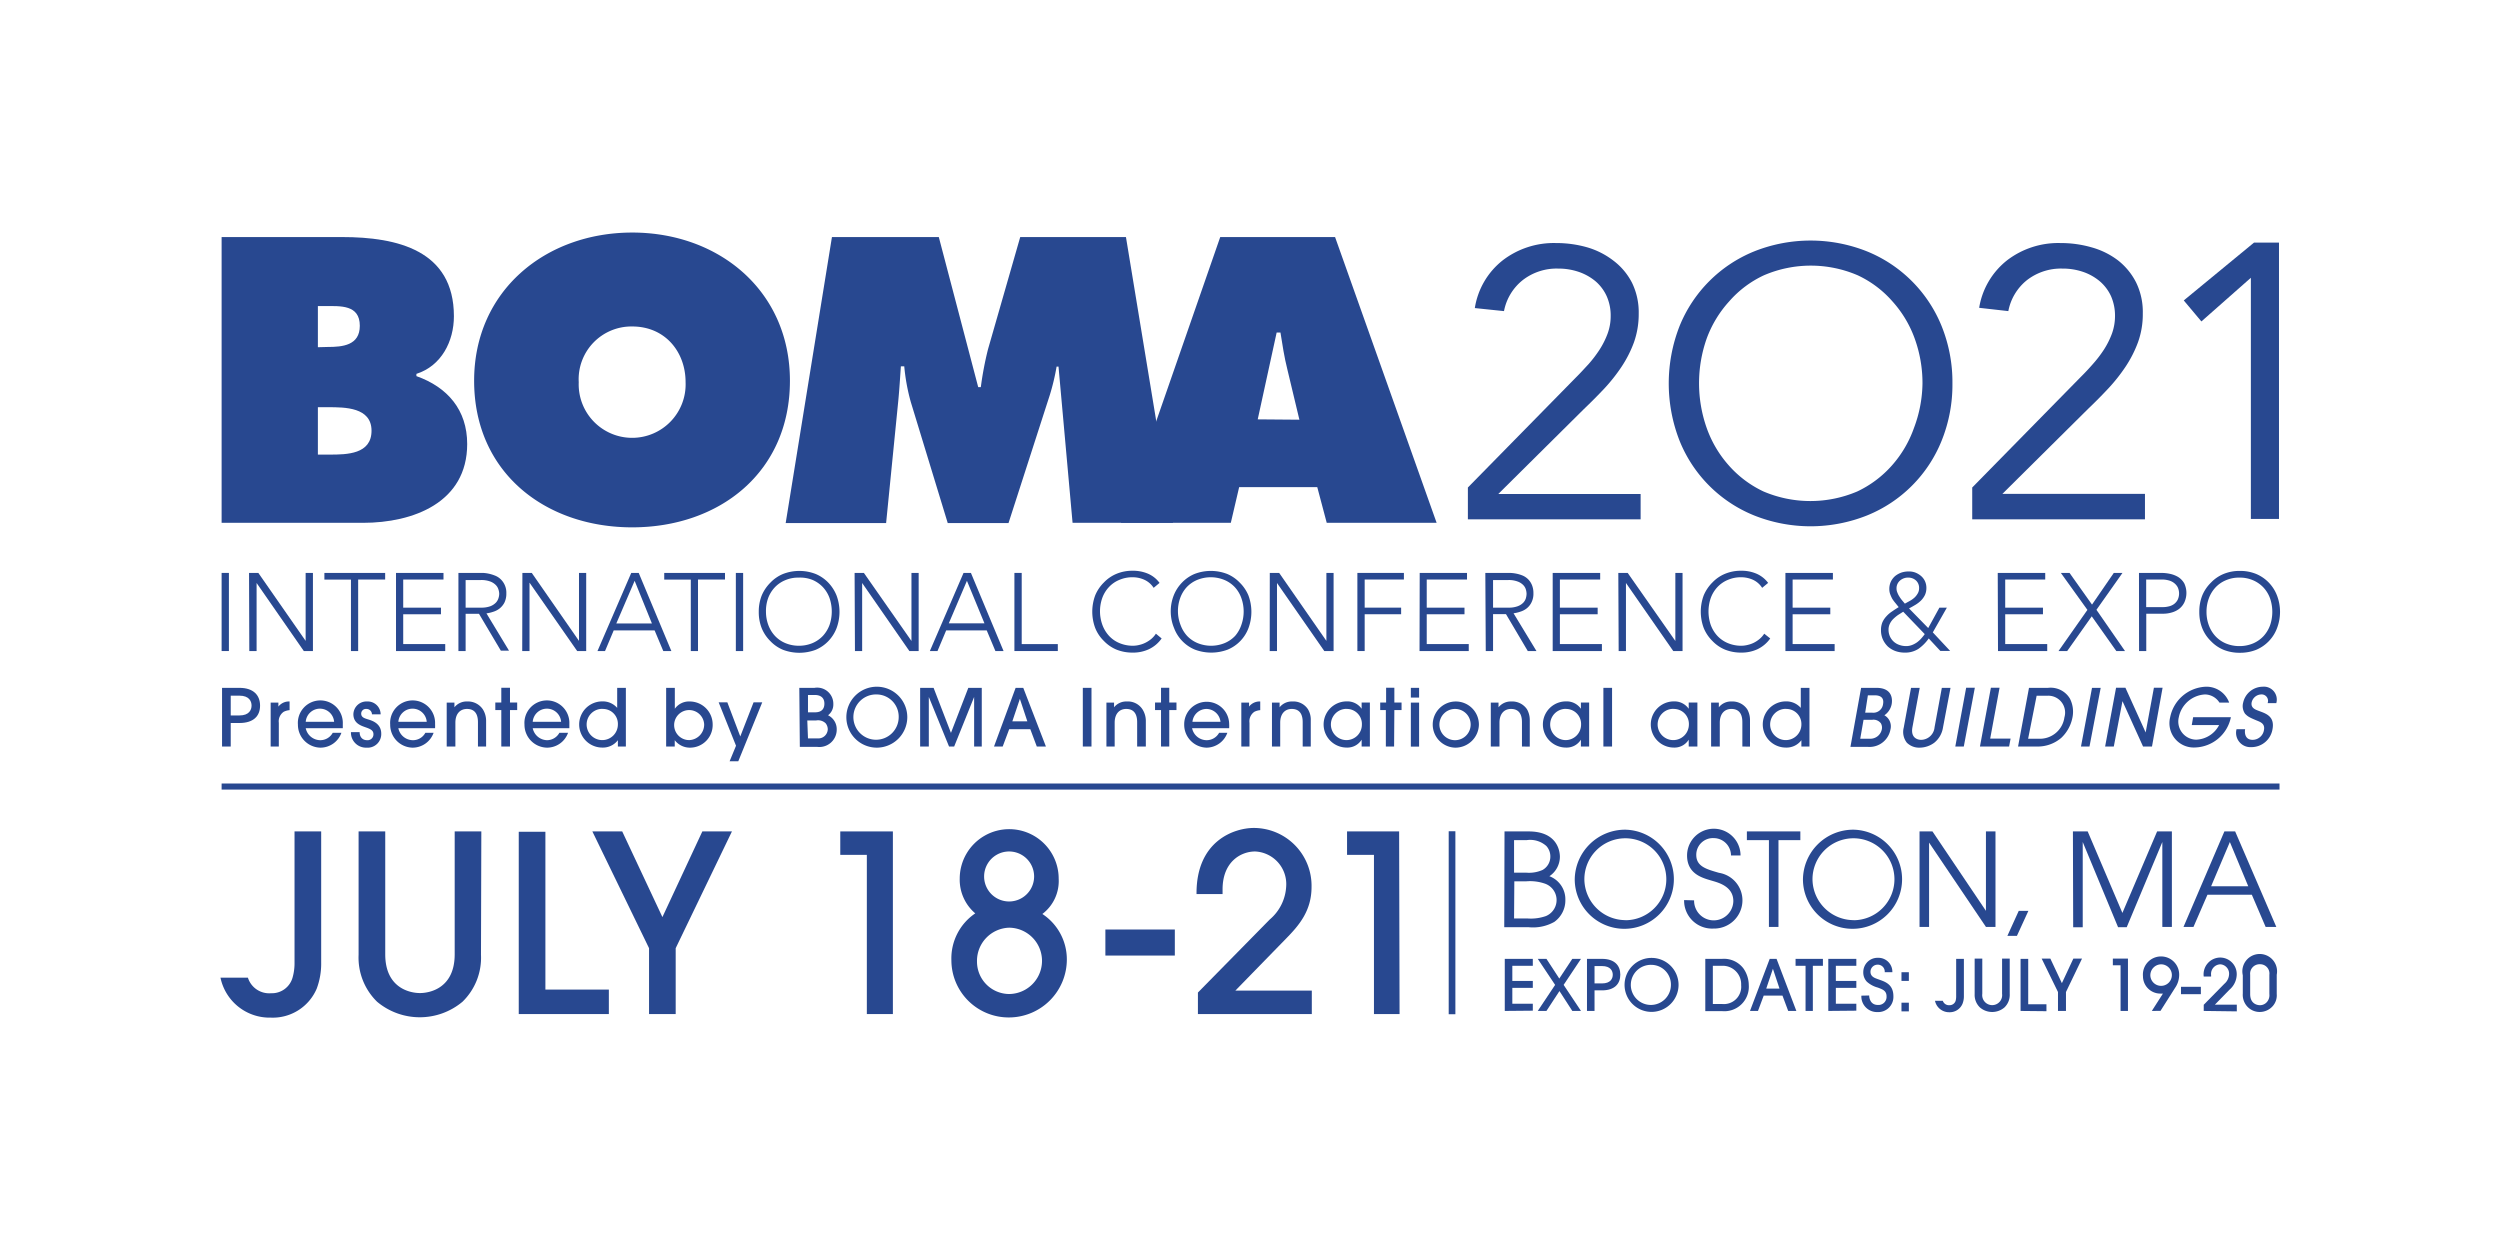 <svg xmlns="http://www.w3.org/2000/svg" viewBox="0 0 288 144"><defs><style>.cls-1{fill:#284890;}</style></defs><rect class="cls-1" x="25.53" y="90.26" width="237.07" height="0.7"/><path class="cls-1" d="M25.53,66h.84V75h-.84Z"/><path class="cls-1" d="M28.69,66h1.07l5.45,7.83h0V66h.84V75H35l-5.44-7.84h0V75h-.84Z"/><path class="cls-1" d="M40.43,66.77H37.37V66h7v.76H41.26V75h-.83Z"/><path class="cls-1" d="M45.62,66h5.47v.76H46.45V70H50.8v.76H46.45V74.2h4.84V75H45.62Z"/><path class="cls-1" d="M52.81,66h2.35l.48,0A4.28,4.28,0,0,1,57,66.3a2,2,0,0,1,.66.41,2.14,2.14,0,0,1,.67,1.65,2.32,2.32,0,0,1-.22,1.06,2.11,2.11,0,0,1-.56.68,2.26,2.26,0,0,1-.74.38,3.88,3.88,0,0,1-.77.18l2.6,4.3h-.94l-2.52-4.25H53.64V75h-.83ZM53.64,70h1.77a2.94,2.94,0,0,0,1.07-.16,1.75,1.75,0,0,0,.63-.4,1.29,1.29,0,0,0,.31-.52,1.72,1.72,0,0,0,.09-.51,1.61,1.61,0,0,0-.09-.5,1.22,1.22,0,0,0-.31-.52,1.75,1.75,0,0,0-.63-.4,2.92,2.92,0,0,0-1.07-.17H53.64Z"/><path class="cls-1" d="M60.18,66h1.08l5.44,7.83h0V66h.83V75H66.49L61,67.12h0V75h-.84Z"/><path class="cls-1" d="M72.72,66h.86L77.34,75h-.93l-1-2.38H70.7l-1,2.38h-.87Zm.39.91L71,71.82h4.1Z"/><path class="cls-1" d="M79.58,66.77H76.52V66h7v.76H80.41V75h-.83Z"/><path class="cls-1" d="M84.77,66h.84V75h-.84Z"/><path class="cls-1" d="M87.41,70.48a5,5,0,0,1,.34-1.88,4.64,4.64,0,0,1,1-1.48,4.27,4.27,0,0,1,1.46-1,5.2,5.2,0,0,1,3.75,0,4.36,4.36,0,0,1,1.46,1,4.64,4.64,0,0,1,.95,1.48,5.4,5.4,0,0,1,0,3.77,4.48,4.48,0,0,1-.95,1.49,4.36,4.36,0,0,1-1.46,1,5.34,5.34,0,0,1-3.75,0,4.27,4.27,0,0,1-1.46-1,4.48,4.48,0,0,1-1-1.49A5,5,0,0,1,87.41,70.48Zm.83,0A4.41,4.41,0,0,0,88.51,72a3.78,3.78,0,0,0,.76,1.25,3.49,3.49,0,0,0,1.19.83,4,4,0,0,0,1.57.31,4,4,0,0,0,1.58-.31,3.59,3.59,0,0,0,1.19-.83A3.78,3.78,0,0,0,95.56,72a4.78,4.78,0,0,0,0-3.11,3.68,3.68,0,0,0-.76-1.25,3.59,3.59,0,0,0-1.19-.83A3.84,3.84,0,0,0,92,66.54a3.79,3.79,0,0,0-1.57.31,3.49,3.49,0,0,0-1.19.83,3.68,3.68,0,0,0-.76,1.25A4.39,4.39,0,0,0,88.24,70.48Z"/><path class="cls-1" d="M98.45,66h1.07L105,73.84h0V66h.83V75h-1.07l-5.44-7.84h0V75h-.83Z"/><path class="cls-1" d="M111,66h.85L115.61,75h-.94l-1-2.38H109L108,75h-.88Zm.39.91-2.09,4.9h4.11Z"/><path class="cls-1" d="M116.86,66h.84V74.2h4.16V75h-5Z"/><path class="cls-1" d="M133.82,73.55a3.74,3.74,0,0,1-1.49,1.25,4.29,4.29,0,0,1-1.83.38,4.9,4.9,0,0,1-1.87-.34,4.27,4.27,0,0,1-1.46-1,4.32,4.32,0,0,1-1-1.49,5.4,5.4,0,0,1,0-3.77,4.48,4.48,0,0,1,1-1.48,4.27,4.27,0,0,1,1.46-1,4.72,4.72,0,0,1,1.87-.35,4.36,4.36,0,0,1,1.7.32,3.23,3.23,0,0,1,1.38,1.08l-.68.57a2.52,2.52,0,0,0-1.07-.93,3.25,3.25,0,0,0-1.33-.29,3.79,3.79,0,0,0-1.57.31,3.4,3.4,0,0,0-1.19.83,3.68,3.68,0,0,0-.76,1.25A4.61,4.61,0,0,0,127,72a3.78,3.78,0,0,0,.76,1.25,3.4,3.4,0,0,0,1.19.83,4,4,0,0,0,1.57.31,3,3,0,0,0,.71-.09,3.16,3.16,0,0,0,.71-.25,3.46,3.46,0,0,0,.67-.43,2.75,2.75,0,0,0,.55-.62Z"/><path class="cls-1" d="M134.87,70.48a5,5,0,0,1,.34-1.88,4.48,4.48,0,0,1,.95-1.48,4.32,4.32,0,0,1,1.45-1,5.22,5.22,0,0,1,3.76,0,4.32,4.32,0,0,1,1.45,1,4.48,4.48,0,0,1,1,1.48,5.4,5.4,0,0,1,0,3.77,4.33,4.33,0,0,1-2.4,2.47,5.37,5.37,0,0,1-3.76,0,4.33,4.33,0,0,1-2.4-2.47A5,5,0,0,1,134.87,70.48Zm.83,0A4.41,4.41,0,0,0,136,72a3.76,3.76,0,0,0,.75,1.25,3.53,3.53,0,0,0,1.2.83,4.13,4.13,0,0,0,3.14,0,3.53,3.53,0,0,0,1.2-.83A3.76,3.76,0,0,0,143,72a4.61,4.61,0,0,0,0-3.11,3.66,3.66,0,0,0-.75-1.25,3.53,3.53,0,0,0-1.2-.83,4.13,4.13,0,0,0-3.14,0,3.53,3.53,0,0,0-1.2.83,3.66,3.66,0,0,0-.75,1.25A4.39,4.39,0,0,0,135.7,70.48Z"/><path class="cls-1" d="M146.28,66h1.08l5.44,7.83h0V66h.83V75h-1.07l-5.45-7.84h0V75h-.84Z"/><path class="cls-1" d="M156.37,66h5.36v.76h-4.52V70h4.2v.76h-4.2V75h-.84Z"/><path class="cls-1" d="M163.55,66H169v.76h-4.64V70h4.35v.76h-4.35V74.2h4.84V75h-5.67Z"/><path class="cls-1" d="M171.11,66h2.35l.48,0a4.13,4.13,0,0,1,.66.07,3.87,3.87,0,0,1,.72.2,2,2,0,0,1,1.14,1.08,2.41,2.41,0,0,1,.19,1,2.19,2.19,0,0,1-.23,1.06,2,2,0,0,1-.55.68,2.26,2.26,0,0,1-.74.38,4,4,0,0,1-.77.18L177,75h-1l-2.51-4.25H172V75h-.84ZM172,70h1.77a2.88,2.88,0,0,0,1.06-.16,1.72,1.72,0,0,0,.64-.4,1.29,1.29,0,0,0,.31-.52,2.05,2.05,0,0,0,.08-.51,1.92,1.92,0,0,0-.08-.5,1.22,1.22,0,0,0-.31-.52,1.72,1.72,0,0,0-.64-.4,2.87,2.87,0,0,0-1.06-.17H172Z"/><path class="cls-1" d="M178.87,66h5.47v.76H179.7V70h4.35v.76H179.7V74.2h4.84V75h-5.67Z"/><path class="cls-1" d="M186.43,66h1.08L193,73.84h0V66h.83V75h-1.07l-5.45-7.84h0V75h-.84Z"/><path class="cls-1" d="M203.93,73.55a3.8,3.8,0,0,1-1.49,1.25,4.36,4.36,0,0,1-1.84.38,4.94,4.94,0,0,1-1.87-.34,4.27,4.27,0,0,1-1.46-1,4.48,4.48,0,0,1-1-1.49,5.4,5.4,0,0,1,0-3.77,4.64,4.64,0,0,1,1-1.48,4.27,4.27,0,0,1,1.46-1,4.76,4.76,0,0,1,1.87-.35,4.33,4.33,0,0,1,1.7.32,3.32,3.32,0,0,1,1.39,1.08l-.69.57a2.5,2.5,0,0,0-1.06-.93,3.33,3.33,0,0,0-1.34-.29,3.79,3.79,0,0,0-1.57.31,3.49,3.49,0,0,0-1.19.83,3.68,3.68,0,0,0-.76,1.25,4.78,4.78,0,0,0,0,3.11,3.78,3.78,0,0,0,.76,1.25,3.49,3.49,0,0,0,1.19.83,4,4,0,0,0,1.57.31,2.94,2.94,0,0,0,.71-.09,3.24,3.24,0,0,0,.72-.25,3.39,3.39,0,0,0,.66-.43,2.75,2.75,0,0,0,.55-.62Z"/><path class="cls-1" d="M205.68,66h5.47v.76h-4.64V70h4.34v.76h-4.34V74.2h4.84V75h-5.67Z"/><path class="cls-1" d="M222.13,72.35,223.42,70h.86l-1.62,2.85,2,2.14h-1.13l-1.34-1.44A4.87,4.87,0,0,1,221,74.75a2.77,2.77,0,0,1-1.58.43,3.12,3.12,0,0,1-1.07-.18,2.72,2.72,0,0,1-.87-.52,2.75,2.75,0,0,1-.58-.83,2.59,2.59,0,0,1-.21-1.07,2.34,2.34,0,0,1,.17-.91,2.55,2.55,0,0,1,.47-.69,3.2,3.2,0,0,1,.65-.55c.24-.17.49-.33.75-.49l-.38-.47A5.16,5.16,0,0,1,218,69a3.87,3.87,0,0,1-.25-.55,1.7,1.7,0,0,1-.1-.59,2,2,0,0,1,.18-.86,2.06,2.06,0,0,1,.49-.64,2.52,2.52,0,0,1,.72-.4,2.76,2.76,0,0,1,.86-.13,2.11,2.11,0,0,1,.75.13,2.34,2.34,0,0,1,.65.39,1.75,1.75,0,0,1,.45.59,1.82,1.82,0,0,1,.17.78,1.92,1.92,0,0,1-.17.83,2.42,2.42,0,0,1-.46.64,3.5,3.5,0,0,1-.64.49c-.23.14-.48.28-.73.41Zm-2.88-1.88-.6.38a4.77,4.77,0,0,0-.54.45,2,2,0,0,0-.4.56,1.54,1.54,0,0,0-.15.7,1.82,1.82,0,0,0,1.23,1.73,2.3,2.3,0,0,0,.79.14,1.85,1.85,0,0,0,.67-.12,2.59,2.59,0,0,0,.57-.3,2.91,2.91,0,0,0,.49-.44,5.3,5.3,0,0,0,.42-.52Zm.62-3.93a1.4,1.4,0,0,0-1,.35,1.17,1.17,0,0,0-.39.92,1.13,1.13,0,0,0,.1.46,2.32,2.32,0,0,0,.24.47,3.36,3.36,0,0,0,.31.43l.31.37.56-.31a2.8,2.8,0,0,0,.53-.37,2,2,0,0,0,.39-.49,1.18,1.18,0,0,0,.16-.63,1.15,1.15,0,0,0-.35-.86A1.29,1.29,0,0,0,219.87,66.54Z"/><path class="cls-1" d="M230.14,66h5.47v.76H231V70h4.35v.76H231V74.2h4.84V75h-5.67Z"/><path class="cls-1" d="M240.47,70.26,237.41,66h1L241,69.65,243.51,66h1l-3,4.25L244.8,75h-1l-2.83-4-2.83,4h-1Z"/><path class="cls-1" d="M246.41,66H249a4.9,4.9,0,0,1,1,.11,3.08,3.08,0,0,1,.94.37,2.11,2.11,0,0,1,.69.73,2.6,2.6,0,0,1,0,2.2,2.14,2.14,0,0,1-.59.73,2.55,2.55,0,0,1-.86.42,3.49,3.49,0,0,1-1,.14h-1.93V75h-.83Zm.83,3.94h1.89a2.74,2.74,0,0,0,.7-.08,1.63,1.63,0,0,0,.6-.26,1.45,1.45,0,0,0,.43-.49,1.7,1.7,0,0,0,0-1.48,1.54,1.54,0,0,0-.45-.5,1.76,1.76,0,0,0-.62-.28,2.88,2.88,0,0,0-.71-.09h-1.84Z"/><path class="cls-1" d="M253.36,70.48a5,5,0,0,1,.34-1.88,4.48,4.48,0,0,1,1-1.48,4.27,4.27,0,0,1,1.46-1,4.76,4.76,0,0,1,1.87-.35,4.81,4.81,0,0,1,1.88.35,4.36,4.36,0,0,1,1.46,1,4.45,4.45,0,0,1,.94,1.48,5.25,5.25,0,0,1,0,3.77,4.3,4.3,0,0,1-.94,1.49,4.36,4.36,0,0,1-1.46,1,5,5,0,0,1-1.88.34,4.94,4.94,0,0,1-1.87-.34,4.27,4.27,0,0,1-1.46-1,4.32,4.32,0,0,1-1-1.49A5,5,0,0,1,253.36,70.48Zm.83,0a4.41,4.41,0,0,0,.27,1.56,3.78,3.78,0,0,0,.76,1.25,3.49,3.49,0,0,0,1.19.83,4,4,0,0,0,1.57.31,4,4,0,0,0,1.58-.31,3.59,3.59,0,0,0,1.19-.83,3.78,3.78,0,0,0,.76-1.25,4.78,4.78,0,0,0,0-3.11,3.68,3.68,0,0,0-.76-1.25,3.59,3.59,0,0,0-1.19-.83,3.84,3.84,0,0,0-1.58-.31,3.79,3.79,0,0,0-1.57.31,3.49,3.49,0,0,0-1.19.83,3.68,3.68,0,0,0-.76,1.25A4.39,4.39,0,0,0,254.19,70.48Z"/><path class="cls-1" d="M36.62,40V35.26h.83c1.75,0,4-.18,4,2.27,0,2.27-2,2.44-3.71,2.44ZM25.53,60.23H41.82c5.76,0,12-2.32,12-9.08,0-3.93-2.27-6.55-5.85-7.82v-.26c2.88-.92,4.32-3.75,4.32-6.64,0-7.59-6.51-9.12-12.88-9.12H25.53ZM36.62,46.91H37.8c1.92,0,5,0,5,2.71s-2.84,2.75-4.8,2.75H36.62Z"/><path class="cls-1" d="M72.83,37.61c3.8,0,6.15,2.93,6.15,6.42a6.16,6.16,0,1,1-12.31,0A6.08,6.08,0,0,1,72.83,37.61Zm0-10.82c-10,0-18.21,6.72-18.21,17.07,0,10.56,8.17,16.89,18.21,16.89S91,54.42,91,43.86C91,33.51,82.83,26.79,72.83,26.79Z"/><path class="cls-1" d="M95.84,27.31h12.31l4.54,17.29h.3a37.83,37.83,0,0,1,.83-4.37l3.71-12.92h12.18l5.42,32.92H123.56l-1.62-18h-.22a25.92,25.92,0,0,1-.78,3.27l-4.76,14.76h-7L104.92,46.3a22.85,22.85,0,0,1-.75-4.1h-.39c-.09,1.31-.17,2.66-.3,4l-1.4,14.06H90.51Z"/><path class="cls-1" d="M144.89,48.31l2.18-10h.44c.22,1.4.44,2.84.79,4.23l1.39,5.81Zm-2.14,7.81h9l1.09,4.11h12.66L153.8,27.31H140.57L129.13,60.23h12.66Z"/><path class="cls-1" d="M189,59.83h-19.9V56.16l12.47-12.7c.48-.47.95-1,1.42-1.5a13.79,13.79,0,0,0,1.28-1.68,9.51,9.51,0,0,0,.93-1.86,5.78,5.78,0,0,0,.35-2,5.46,5.46,0,0,0-.46-2.3,4.94,4.94,0,0,0-1.3-1.73,6.08,6.08,0,0,0-1.95-1.08,7.26,7.26,0,0,0-2.34-.37,6.37,6.37,0,0,0-4.07,1.32,6,6,0,0,0-2.17,3.58l-3.36-.35A8.71,8.71,0,0,1,173.1,30a9.66,9.66,0,0,1,6.16-2,12.9,12.9,0,0,1,3.61.5,9.11,9.11,0,0,1,3,1.53A7.43,7.43,0,0,1,188,32.56a7.75,7.75,0,0,1,.78,3.56,9.75,9.75,0,0,1-.55,3.32,13.46,13.46,0,0,1-1.44,2.83,19.83,19.83,0,0,1-2,2.52c-.76.8-1.53,1.58-2.33,2.34l-9.86,9.78H189Z"/><path class="cls-1" d="M224.92,44.17a17.23,17.23,0,0,1-1.24,6.59,15.51,15.51,0,0,1-8.6,8.62,17.55,17.55,0,0,1-13,0,15.51,15.51,0,0,1-8.6-8.62,18.13,18.13,0,0,1,0-13.18,15.6,15.6,0,0,1,8.6-8.62,17.55,17.55,0,0,1,13,0,15.6,15.6,0,0,1,8.6,8.62A17.26,17.26,0,0,1,224.92,44.17Zm-3.45,0a15.07,15.07,0,0,0-.89-5.15A12.93,12.93,0,0,0,218,34.71a12.1,12.1,0,0,0-4-3,13.67,13.67,0,0,0-10.79,0,12.06,12.06,0,0,0-4,3A13,13,0,0,0,196.61,39a15.51,15.51,0,0,0,0,10.3,13,13,0,0,0,2.55,4.32,12.33,12.33,0,0,0,4,3,13.78,13.78,0,0,0,10.79,0,12.38,12.38,0,0,0,4-3,13,13,0,0,0,2.54-4.32A15,15,0,0,0,221.47,44.17Z"/><path class="cls-1" d="M247.1,59.83H227.2V56.16l12.47-12.7q.71-.7,1.41-1.5a13.88,13.88,0,0,0,1.29-1.68,9.51,9.51,0,0,0,.93-1.86,6,6,0,0,0,.35-2,5.62,5.62,0,0,0-.46-2.3,5,5,0,0,0-1.31-1.73,6,6,0,0,0-1.94-1.08,7.28,7.28,0,0,0-2.35-.37,6.39,6.39,0,0,0-4.07,1.32,6,6,0,0,0-2.16,3.58L228,35.46A8.74,8.74,0,0,1,231.2,30a9.69,9.69,0,0,1,6.17-2,12.78,12.78,0,0,1,3.6.5A9,9,0,0,1,244,30a7.58,7.58,0,0,1,2.08,2.54,7.74,7.74,0,0,1,.77,3.56,9.52,9.52,0,0,1-.55,3.32,13.46,13.46,0,0,1-1.44,2.83,19.83,19.83,0,0,1-2,2.52c-.75.8-1.52,1.58-2.32,2.34l-9.86,9.78H247.1Z"/><path class="cls-1" d="M26.58,86h-1V79.24h2c1.61,0,2.38.84,2.38,2.05s-.77,2-2.38,2h-1Zm0-3.58h1c1.12,0,1.4-.64,1.4-1.14s-.28-1.14-1.4-1.14h-1Z"/><path class="cls-1" d="M31.18,86V80.94h.89v.46h0a1.54,1.54,0,0,1,1.29-.59v1a1.81,1.81,0,0,0-.68.19,1.33,1.33,0,0,0-.56,1.27V86Z"/><path class="cls-1" d="M35.22,83.89a1.73,1.73,0,0,0,1.67,1.38,1.63,1.63,0,0,0,1.44-.85h1a2.57,2.57,0,0,1-2.43,1.71,2.64,2.64,0,0,1-2.58-2.66,2.59,2.59,0,1,1,5.17-.07c0,.17,0,.42,0,.49Zm3.27-.74a1.64,1.64,0,0,0-3.27,0Z"/><path class="cls-1" d="M42.85,82.29a.63.63,0,0,0-.65-.62.54.54,0,0,0-.59.54c0,.42.36.53.78.66s1.53.44,1.53,1.65a1.57,1.57,0,0,1-1.7,1.61,1.73,1.73,0,0,1-1.79-1.79h1c0,.57.33.93.86.93a.67.67,0,0,0,.73-.7c0-.45-.39-.6-.89-.78s-1.42-.44-1.42-1.52a1.51,1.51,0,0,1,1.59-1.46,1.49,1.49,0,0,1,1.55,1.48Z"/><path class="cls-1" d="M45.89,83.89a1.72,1.72,0,0,0,1.66,1.38A1.62,1.62,0,0,0,49,84.42h.95a2.57,2.57,0,0,1-2.43,1.71,2.63,2.63,0,0,1-2.57-2.66,2.59,2.59,0,1,1,5.17-.07,4.88,4.88,0,0,1,0,.49Zm3.27-.74a1.64,1.64,0,0,0-3.27,0Z"/><path class="cls-1" d="M55.06,86V83.26c0-.4,0-1.59-1.26-1.59-.8,0-1.34.56-1.34,1.58V86h-1V80.94h.89v.54h0a1.8,1.8,0,0,1,1.48-.67,2.06,2.06,0,0,1,1.79.9A2.49,2.49,0,0,1,56,83v3Z"/><path class="cls-1" d="M58.75,86h-1v-4.2h-.69v-.87h.69v-1.7h1v1.7h.83v.87h-.83Z"/><path class="cls-1" d="M61.37,83.89A1.73,1.73,0,0,0,63,85.27a1.63,1.63,0,0,0,1.44-.85h1A2.57,2.57,0,0,1,63,86.13a2.64,2.64,0,0,1-2.58-2.66,2.59,2.59,0,1,1,5.17-.07c0,.17,0,.42,0,.49Zm3.27-.74a1.64,1.64,0,0,0-3.27,0Z"/><path class="cls-1" d="M71.18,86v-.73h0a2.16,2.16,0,0,1-1.8.85,2.66,2.66,0,0,1,0-5.32,2.19,2.19,0,0,1,1.72.75h0V79.24h1V86Zm-1.75-4.34a1.8,1.8,0,1,0,1.75,1.81A1.72,1.72,0,0,0,69.43,81.67Z"/><path class="cls-1" d="M76.74,86V79.24h1v2.41h0a2,2,0,0,1,1.73-.84,2.65,2.65,0,0,1,2.63,2.66,2.61,2.61,0,0,1-2.61,2.66,2.2,2.2,0,0,1-1.76-.86h0V86Zm2.65-.74a1.79,1.79,0,0,0,1.73-1.8,1.73,1.73,0,1,0-1.73,1.8Z"/><path class="cls-1" d="M85.05,87.7h-1l.74-1.79-2-5h1l1.49,3.93,1.53-3.93h1Z"/><path class="cls-1" d="M92.08,79.24h1.75A1.86,1.86,0,0,1,96,81.12a1.55,1.55,0,0,1-.61,1.28,1.78,1.78,0,0,1,1,1.64,2,2,0,0,1-2.25,2h-2Zm1,2.82h.8c.92,0,1.09-.56,1.09-1,0-1-.92-1-1.14-1h-.75Zm0,3h1.07A1.09,1.09,0,0,0,95.36,84a1.14,1.14,0,0,0-.24-.67A1.25,1.25,0,0,0,94,83h-1Z"/><path class="cls-1" d="M101,86.13a3.51,3.51,0,1,1,3.52-3.49A3.52,3.52,0,0,1,101,86.13ZM101,80a2.61,2.61,0,1,0,2.53,2.63A2.56,2.56,0,0,0,101,80Z"/><path class="cls-1" d="M112.22,86V80.29h0L109.92,86h-.59L107,80.29h0V86h-1V79.24h1.55l2,5.19,2-5.19h1.55V86Z"/><path class="cls-1" d="M119.44,86l-.75-2h-2.43l-.75,2h-1L117,79.24h.88L120.49,86Zm-1.09-2.9-.86-2.59h0l-.87,2.59Z"/><path class="cls-1" d="M124.74,86V79.24h1V86Z"/><path class="cls-1" d="M131,86V83.26c0-.4,0-1.59-1.26-1.59-.79,0-1.33.56-1.33,1.58V86h-.95V80.94h.88v.54h0a1.8,1.8,0,0,1,1.48-.67,2,2,0,0,1,1.79.9A2.49,2.49,0,0,1,132,83v3Z"/><path class="cls-1" d="M134.7,86h-.95v-4.2h-.69v-.87h.69v-1.7h.95v1.7h.83v.87h-.83Z"/><path class="cls-1" d="M137.33,83.89A1.72,1.72,0,0,0,139,85.27a1.63,1.63,0,0,0,1.44-.85h.95A2.57,2.57,0,0,1,139,86.13a2.64,2.64,0,0,1-2.58-2.66,2.59,2.59,0,1,1,5.18-.07,4.88,4.88,0,0,1,0,.49Zm3.27-.74A1.65,1.65,0,0,0,139,81.67a1.64,1.64,0,0,0-1.63,1.48Z"/><path class="cls-1" d="M143,86V80.94h.89v.46h0a1.54,1.54,0,0,1,1.29-.59v1a1.81,1.81,0,0,0-.68.19,1.33,1.33,0,0,0-.56,1.27V86Z"/><path class="cls-1" d="M150.07,86V83.26c0-.4,0-1.59-1.26-1.59-.79,0-1.33.56-1.33,1.58V86h-.95V80.94h.88v.54h0a1.8,1.8,0,0,1,1.48-.67,2,2,0,0,1,1.79.9A2.31,2.31,0,0,1,151,83v3Z"/><path class="cls-1" d="M156.86,86v-.79h0a1.93,1.93,0,0,1-1.72.91,2.66,2.66,0,1,1,0-5.32,2,2,0,0,1,1.72.85h0v-.72h.95V86Zm-1.74-4.34a1.8,1.8,0,0,0,0,3.6,1.78,1.78,0,0,0,1.77-1.79A1.73,1.73,0,0,0,155.12,81.67Z"/><path class="cls-1" d="M160.6,86h-.95v-4.2H159v-.87h.68v-1.7h.95v1.7h.83v.87h-.83Z"/><path class="cls-1" d="M163.48,80.36h-.95V79.24h.95Zm0,5.65h-.95V80.94h.95Z"/><path class="cls-1" d="M167.63,86.13a2.66,2.66,0,1,1,2.74-2.67A2.71,2.71,0,0,1,167.63,86.13Zm0-4.46a1.8,1.8,0,1,0,1.79,1.79A1.79,1.79,0,0,0,167.63,81.67Z"/><path class="cls-1" d="M175.33,86V83.26c0-.4,0-1.59-1.26-1.59-.79,0-1.33.56-1.33,1.58V86h-1V80.94h.89v.54h0a1.81,1.81,0,0,1,1.48-.67,2.06,2.06,0,0,1,1.8.9,2.49,2.49,0,0,1,.32,1.3v3Z"/><path class="cls-1" d="M182.12,86v-.79h0a1.93,1.93,0,0,1-1.72.91,2.66,2.66,0,1,1,0-5.32,2,2,0,0,1,1.72.85h0v-.72h.95V86Zm-1.74-4.34a1.8,1.8,0,0,0,0,3.6,1.78,1.78,0,0,0,1.76-1.79A1.73,1.73,0,0,0,180.38,81.67Z"/><path class="cls-1" d="M185.71,86h-1V79.24h1Z"/><path class="cls-1" d="M194.54,86v-.79h0a1.92,1.92,0,0,1-1.71.91,2.66,2.66,0,1,1,0-5.32,2,2,0,0,1,1.71.85h0v-.72h1V86Zm-1.73-4.34a1.8,1.8,0,1,0,1.75,1.81A1.73,1.73,0,0,0,192.81,81.67Z"/><path class="cls-1" d="M200.72,86V83.26c0-.4,0-1.59-1.26-1.59-.8,0-1.34.56-1.34,1.58V86h-1V80.94h.89v.54h0a1.79,1.79,0,0,1,1.48-.67,2.06,2.06,0,0,1,1.79.9,2.49,2.49,0,0,1,.32,1.3v3Z"/><path class="cls-1" d="M207.52,86v-.73h0a2.13,2.13,0,0,1-1.79.85,2.66,2.66,0,0,1,0-5.32,2.2,2.2,0,0,1,1.72.75h0V79.24h1V86Zm-1.75-4.34a1.8,1.8,0,1,0,1.75,1.81A1.73,1.73,0,0,0,205.77,81.67Z"/><path class="cls-1" d="M214.4,79.24h1.76c1.91,0,1.85,1.4,1.76,1.88a2,2,0,0,1-.84,1.28,1.46,1.46,0,0,1,.7,1.64,2.45,2.45,0,0,1-2.61,2h-2Zm-.1,5.86h1.07A1.35,1.35,0,0,0,216.79,84a1,1,0,0,0-.11-.67,1.06,1.06,0,0,0-1-.41h-1Zm.57-3h.8a1.13,1.13,0,0,0,1.26-1c.18-1-.74-1-1-1h-.75Z"/><path class="cls-1" d="M223.83,83.82a2.78,2.78,0,0,1-1,1.74,2.86,2.86,0,0,1-1.69.57,2,2,0,0,1-1.47-.57,2,2,0,0,1-.36-1.74l.84-4.58h1l-.84,4.55c-.23,1.26.65,1.44,1,1.44a1.58,1.58,0,0,0,1.55-1.44l.84-4.55h1Z"/><path class="cls-1" d="M225.25,86l1.25-6.77h1L226.23,86Z"/><path class="cls-1" d="M228.09,86l1.26-6.77h1l-1.08,5.86h2.35l-.17.91Z"/><path class="cls-1" d="M233.74,79.24h2.19a2.58,2.58,0,0,1,2.53,1.25,3.33,3.33,0,0,1,.29,2.15A4.35,4.35,0,0,1,237.46,85a4.16,4.16,0,0,1-2.82,1h-2.16Zm-.1,5.86h1.18a2.85,2.85,0,0,0,3-2.46,1.94,1.94,0,0,0-2-2.49h-1.2Z"/><path class="cls-1" d="M239.73,86,241,79.24h1L240.71,86Z"/><path class="cls-1" d="M246.88,86l-2.37-5.23h0l-1,5.23h-1l1.26-6.77h1.08l2.33,5.15h0l.95-5.15h1L247.91,86Z"/><path class="cls-1" d="M255.68,80.94A2,2,0,0,0,254,80a3.26,3.26,0,0,0-3,2.62,2.09,2.09,0,0,0,2,2.59,3.1,3.1,0,0,0,2.64-1.68h-3.15l.16-.91H257a4.35,4.35,0,0,1-4.14,3.49A2.8,2.8,0,0,1,250,82.64a4.37,4.37,0,0,1,4.1-3.53,2.78,2.78,0,0,1,2.7,1.83Z"/><path class="cls-1" d="M258.64,84c-.05.23-.13,1.23.87,1.23a1.33,1.33,0,0,0,1.3-1.14c.14-.76-.46-.93-.89-1.11-.84-.35-1-.46-1.29-.76a1.54,1.54,0,0,1-.22-1.27,2.33,2.33,0,0,1,2.23-1.84A1.49,1.49,0,0,1,262.23,81h-1a.74.74,0,0,0-.77-1,1.17,1.17,0,0,0-1.07.92c-.12.65.46.83.73.94.79.31,2,.58,1.66,2.21a2.46,2.46,0,0,1-2.45,2A1.65,1.65,0,0,1,257.65,84Z"/><path class="cls-1" d="M226.24,114.76a2.31,2.31,0,0,1-.15.85,1.59,1.59,0,0,1-1.52,1,1.66,1.66,0,0,1-1.66-1.32h.9a.75.75,0,0,0,.77.51.73.73,0,0,0,.71-.51,2,2,0,0,0,.06-.45v-4.38h.89Z"/><path class="cls-1" d="M231.52,114.51a2,2,0,0,1-.61,1.55,2.17,2.17,0,0,1-2.82,0,2,2,0,0,1-.61-1.55v-4.08h.88v4.06a1.15,1.15,0,1,0,2.28,0v-4.06h.88Z"/><path class="cls-1" d="M232.77,116.46v-6h.88v5.23h2.1v.8Z"/><path class="cls-1" d="M237.08,116.46v-2.18l-1.88-3.85h1l1.33,2.83,1.32-2.83h1L238,114.28v2.18Z"/><path class="cls-1" d="M245.14,116.46h-.85V111.2h-.89v-.77h1.74Z"/><path class="cls-1" d="M247.89,116.46l1.28-2a2.26,2.26,0,0,1-.35,0,2,2,0,0,1-1.95-2,2.09,2.09,0,1,1,4.17-.11,2.63,2.63,0,0,1-.47,1.45l-1.68,2.65Zm1.06-5.37a1.26,1.26,0,0,0-1.23,1.3,1.24,1.24,0,1,0,1.23-1.3Z"/><path class="cls-1" d="M251.25,114.53v-.85h2.29v.85Z"/><path class="cls-1" d="M253.87,116.46v-.71l2.37-2.41a1.53,1.53,0,0,0,.55-1.1,1.08,1.08,0,0,0-1-1.15,1.11,1.11,0,0,0-1.07,1.25v.16h-.85a1.93,1.93,0,0,1,1.89-2.19,1.91,1.91,0,0,1,1.91,2,2.37,2.37,0,0,1-.84,1.71l-1.68,1.72h2.53v.77Z"/><path class="cls-1" d="M262.28,114.52a1.87,1.87,0,0,1-.44,1.36,2,2,0,0,1-1.53.7,1.94,1.94,0,0,1-1.52-.74,2,2,0,0,1-.42-1.38v-2.11a2,2,0,1,1,3.91-.06Zm-.85-2.23a1.07,1.07,0,0,0-1.09-1.21,1.09,1.09,0,0,0-1.12,1.21v2.23c0,1.25,1,1.28,1.13,1.28a1.06,1.06,0,0,0,.81-.38,1.18,1.18,0,0,0,.27-.9Z"/><rect class="cls-1" x="166.89" y="95.76" width="0.77" height="21.08"/><path class="cls-1" d="M37,110.88a8.22,8.22,0,0,1-.51,3,5.5,5.5,0,0,1-5.29,3.35,5.78,5.78,0,0,1-5.8-4.6h3.16a2.57,2.57,0,0,0,2.67,1.79,2.47,2.47,0,0,0,2.47-1.79,6,6,0,0,0,.23-1.56V95.78H37Z"/><path class="cls-1" d="M55.41,110a7.07,7.07,0,0,1-2.13,5.4,7.66,7.66,0,0,1-9.84,0,7.11,7.11,0,0,1-2.13-5.4V95.78h3.07v14.16c0,3.89,2.85,4.46,4,4.46s4-.57,4-4.46V95.78h3.07Z"/><path class="cls-1" d="M59.76,116.82v-21h3.07V114h7.31v2.82Z"/><path class="cls-1" d="M74.77,116.82v-7.59L68.24,95.78h3.44l4.63,9.87,4.6-9.87h3.41l-6.48,13.45v7.59Z"/><path class="cls-1" d="M102.86,116.82h-3V98.48H96.8v-2.7h6.06Z"/><path class="cls-1" d="M122.9,110.53a6.68,6.68,0,0,1-6.65,6.68,6.6,6.6,0,0,1-6.65-6.59,6.26,6.26,0,0,1,2.75-5.4,5.09,5.09,0,0,1-1.79-4,5.7,5.7,0,1,1,11.4,0,4.76,4.76,0,0,1-1.88,4.07A6.26,6.26,0,0,1,122.9,110.53Zm-6.65-3.66a3.82,3.82,0,0,0-3.7,3.89,3.73,3.73,0,0,0,3.67,3.75,3.82,3.82,0,0,0,0-7.64Zm0-8.78a2.88,2.88,0,0,0,0,5.76,2.88,2.88,0,0,0,0-5.76Z"/><path class="cls-1" d="M127.34,110.08v-3h8v3Z"/><path class="cls-1" d="M138,116.82v-2.48l8.27-8.41a5.35,5.35,0,0,0,1.9-3.84,3.76,3.76,0,0,0-3.58-4c-1.62,0-3.75,1.16-3.75,4.37V103h-3c-.05-6.19,4.41-7.62,6.6-7.62a6.66,6.66,0,0,1,6.65,6.8c0,2.78-1.48,4.46-2.93,5.94l-5.85,6h8.81v2.7Z"/><path class="cls-1" d="M161.23,116.82h-2.95V98.48h-3.1v-2.7h6Z"/><path class="cls-1" d="M173.35,116.46v-6h3.23v.8h-2.36V113h2.36v.8h-2.36v1.83h2.36v.8Z"/><path class="cls-1" d="M179.65,114.17l-1.5,2.29h-1l2-3-2-3h1l1.48,2.27,1.5-2.27h1l-2,3,2,3h-1Z"/><path class="cls-1" d="M183.69,116.46h-.87v-6h1.73c1.43,0,2.11.75,2.11,1.82s-.68,1.81-2.11,1.81h-.86Zm0-3.17h.86c1,0,1.24-.57,1.24-1s-.24-1-1.24-1h-.86Z"/><path class="cls-1" d="M190.25,116.57a3.11,3.11,0,1,1,3.12-3.09A3.12,3.12,0,0,1,190.25,116.57Zm0-5.42a2.31,2.31,0,1,0,2.24,2.34A2.27,2.27,0,0,0,190.25,111.15Z"/><path class="cls-1" d="M196.45,110.46h1.94a2.82,2.82,0,0,1,2.45,1.1,3.41,3.41,0,0,1,.62,1.92,2.82,2.82,0,0,1-3.1,3h-1.91Zm.87,5.2h1.05a2,2,0,0,0,2.21-2.18,2.12,2.12,0,0,0-2.2-2.22h-1.06Z"/><path class="cls-1" d="M206,116.46l-.66-1.77h-2.16l-.66,1.77h-.92l2.27-6h.79l2.28,6Zm-1-2.57-.76-2.29h0l-.77,2.29Z"/><path class="cls-1" d="M208,116.46v-5.2h-1.15v-.8H210v.8h-1.16v5.2Z"/><path class="cls-1" d="M210.62,116.46v-6h3.23v.8h-2.36V113h2.36v.8h-2.36v1.83h2.36v.8Z"/><path class="cls-1" d="M215.33,114.68c0,.21.09,1.09,1,1.09a.93.93,0,0,0,1-1c0-.68-.55-.82-1-1a3.06,3.06,0,0,1-1.27-.68,1.55,1.55,0,0,1-.41-1.12,1.64,1.64,0,0,1,1.68-1.63A1.61,1.61,0,0,1,218,112h-.88a.8.8,0,0,0-.84-.87.82.82,0,0,0-.8.82c0,.58.54.73.8.83.75.28,1.84.51,1.84,2a1.75,1.75,0,0,1-1.84,1.81,1.8,1.8,0,0,1-1.85-1.89Z"/><path class="cls-1" d="M219.05,113v-1h.85v1Zm0,3.51v-1h.85v1Z"/><path class="cls-1" d="M173.32,95.78h2.77c3.48,0,3.61,2.49,3.61,2.93a2.71,2.71,0,0,1-1.21,2.23,2.84,2.84,0,0,1,1.84,2.71,3.05,3.05,0,0,1-1.27,2.55,5,5,0,0,1-3,.61h-2.77Zm1.1,4.75h1.39a3.84,3.84,0,0,0,1.89-.31,1.76,1.76,0,0,0,.9-1.55,1.79,1.79,0,0,0-.46-1.21,2.79,2.79,0,0,0-2.24-.68h-1.48Zm0,5.28H176a5.26,5.26,0,0,0,2.09-.28,2,2,0,0,0-.13-3.74,5.23,5.23,0,0,0-2.15-.26h-1.36Z"/><path class="cls-1" d="M187.24,95.58a5.71,5.71,0,1,1-5.83,5.77A5.8,5.8,0,0,1,187.24,95.58Zm0,10.43a4.72,4.72,0,1,0-4.72-4.66A4.75,4.75,0,0,0,187.24,106Z"/><path class="cls-1" d="M195.16,103.72a2.26,2.26,0,0,0,4.52.09c0-1.7-1.72-2.13-2.46-2.35-1-.3-2.87-.72-2.87-2.91a3.08,3.08,0,0,1,6.16,0h-1.1a2,2,0,0,0-2-2,1.92,1.92,0,0,0-2,1.93c0,1.34,1.17,1.65,2.62,2.07a3.21,3.21,0,0,1,2.7,3.19,3.26,3.26,0,0,1-3.33,3.23,3.22,3.22,0,0,1-3.39-3.28Z"/><path class="cls-1" d="M203.78,96.78h-2.54v-1h6.16v1h-2.52v10h-1.1Z"/><path class="cls-1" d="M213.53,95.58a5.71,5.71,0,1,1-5.83,5.77A5.79,5.79,0,0,1,213.53,95.58Zm0,10.43a4.72,4.72,0,1,0-4.73-4.66A4.75,4.75,0,0,0,213.53,106Z"/><path class="cls-1" d="M221.13,95.78h1.49l6.16,9.15h0V95.78h1.1v11h-1.1l-6.55-9.71h0v9.71h-1.1Z"/><path class="cls-1" d="M232.56,104.93h1.11l-1.32,2.88h-1.1Z"/><path class="cls-1" d="M238.8,95.78h1.7l4,9.39,4-9.39h1.7v11h-1.1V97h0L245,106.81H244L239.93,97h0v9.82h-1.1Z"/><path class="cls-1" d="M256.25,95.78h1.24l4.74,11H261l-1.59-3.71H254.3l-1.61,3.71h-1.15Zm-1.53,6.32H259L256.88,97Z"/><polygon class="cls-1" points="262.54 59.78 259.3 59.78 259.3 32 253.6 37.03 251.57 34.61 259.66 27.95 262.54 27.95 262.54 59.78"/></svg>
